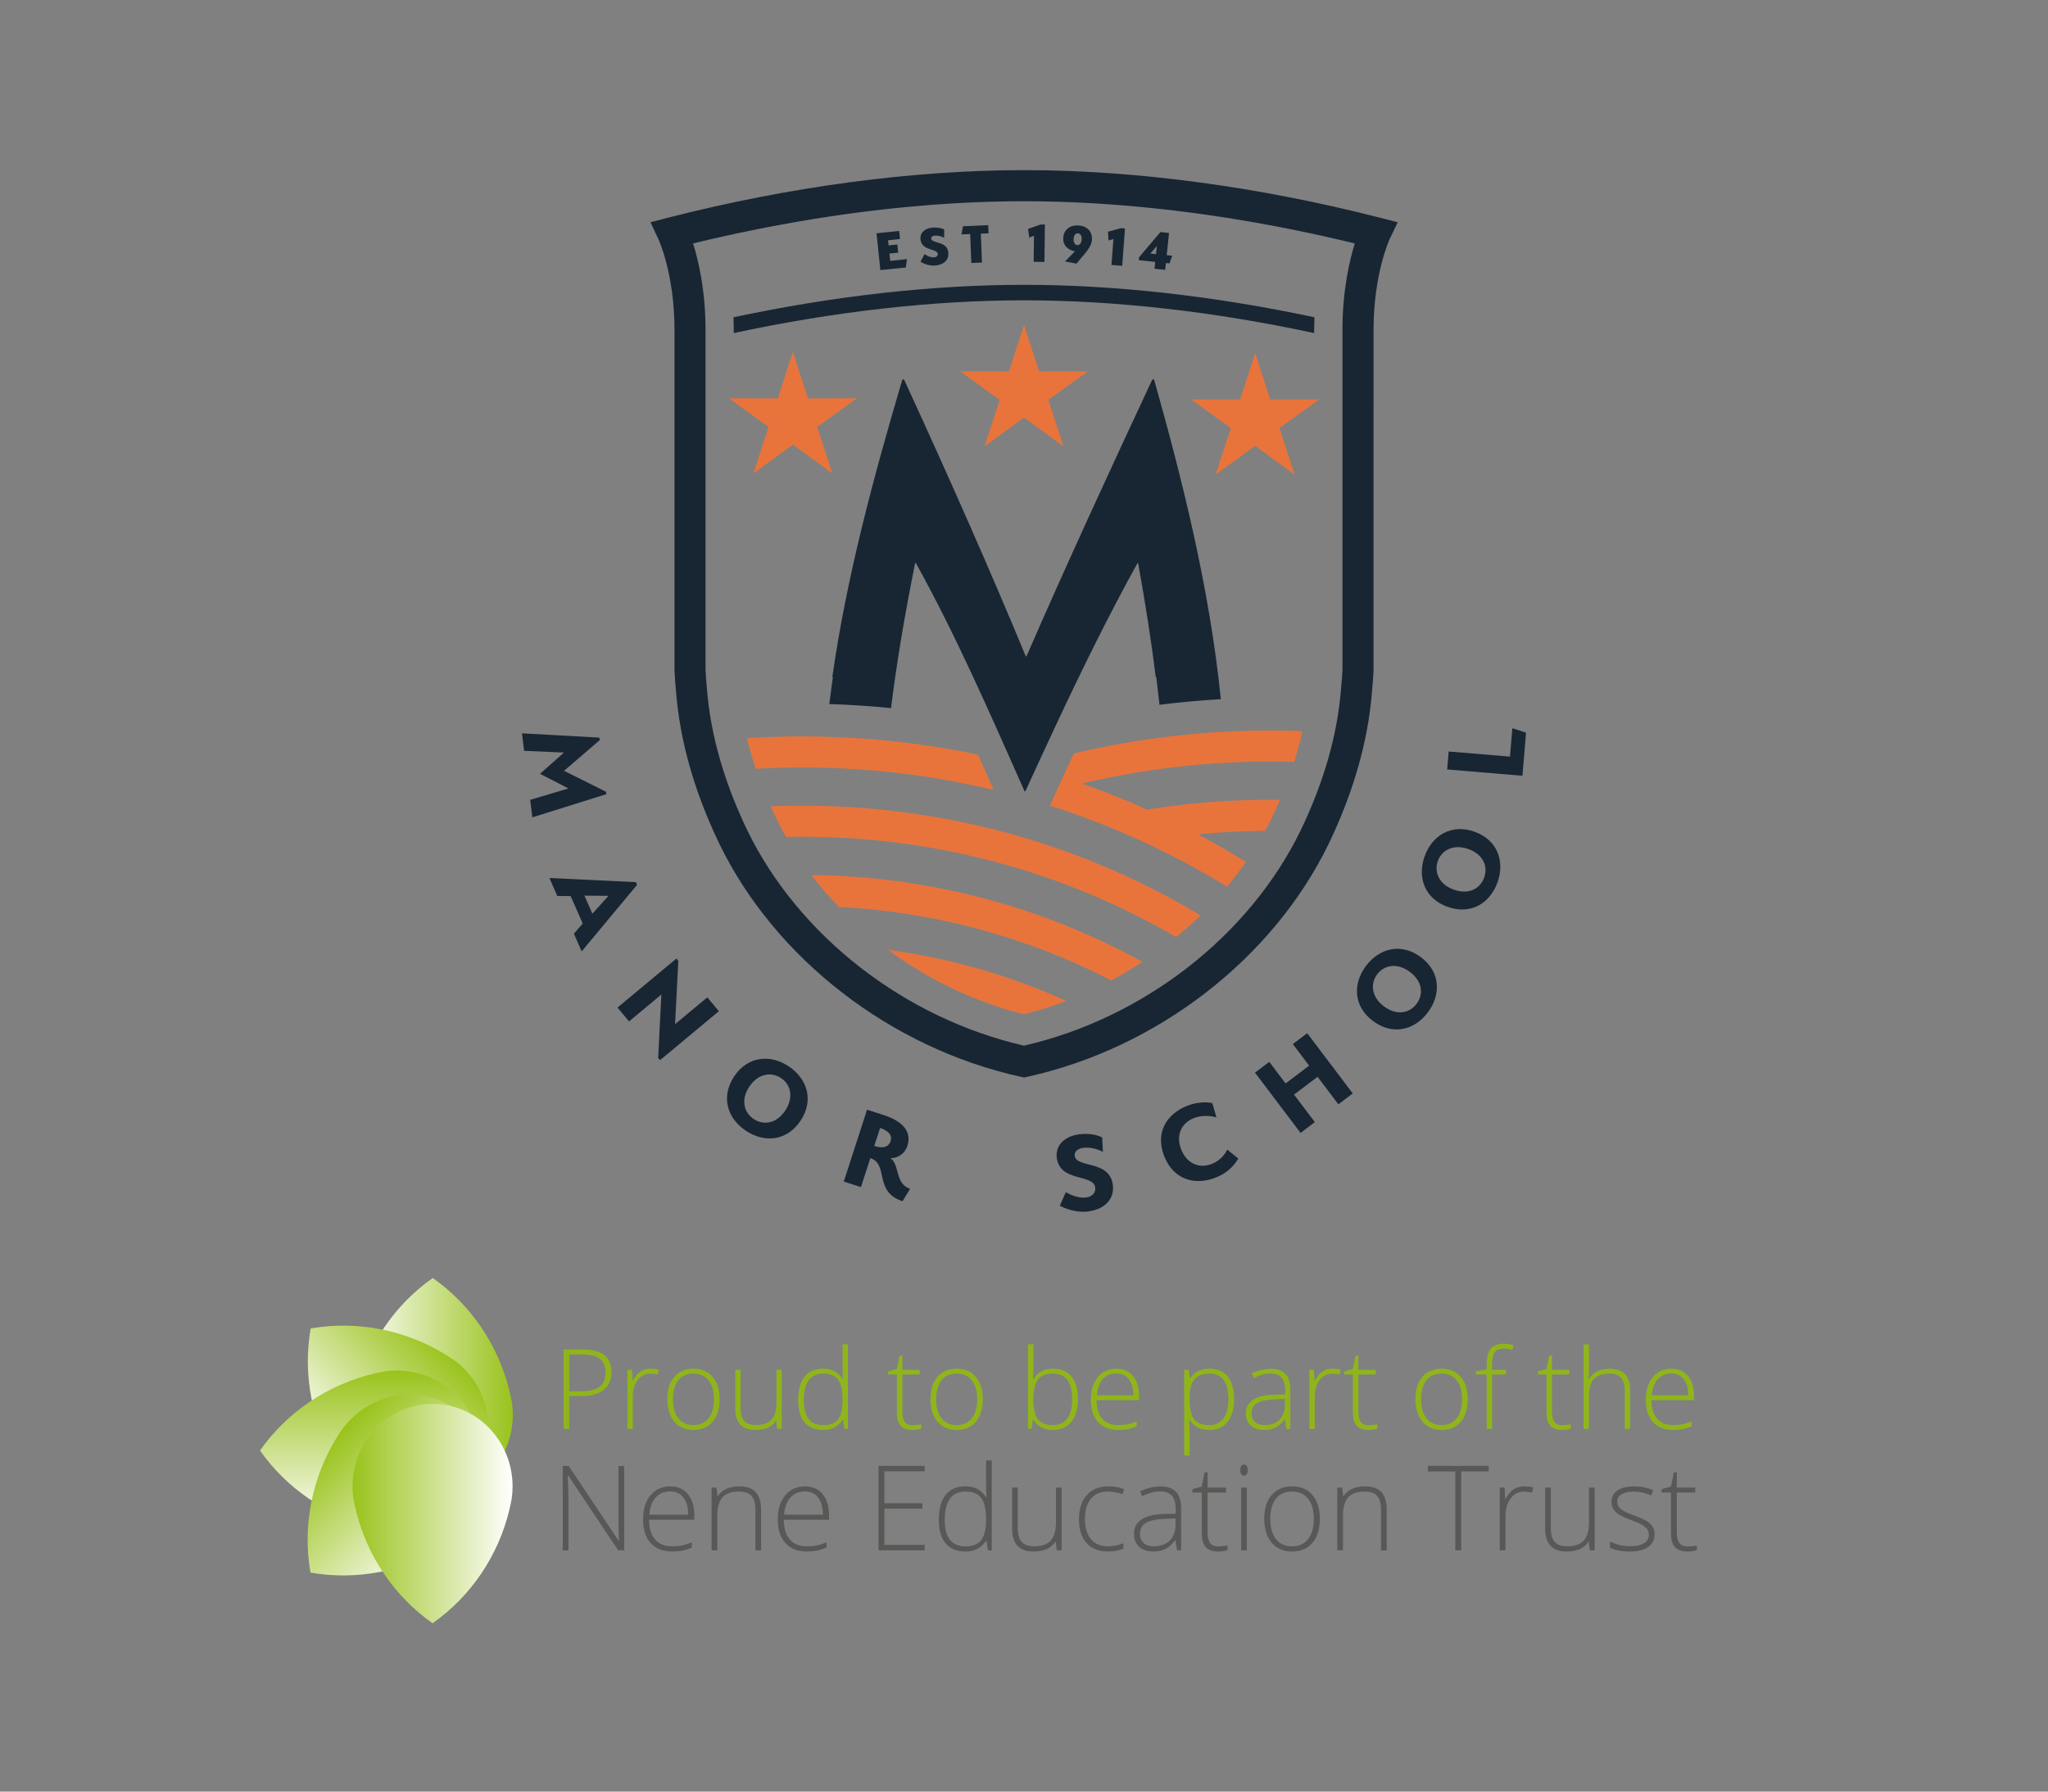 <?xml version="1.0" encoding="utf-8"?>
<!-- Generator: Adobe Illustrator 25.4.0, SVG Export Plug-In . SVG Version: 6.00 Build 0)  -->
<svg version="1.1" id="Layer_1" xmlns="http://www.w3.org/2000/svg" xmlns:xlink="http://www.w3.org/1999/xlink" x="0px" y="0px"
	 viewBox="0 0 680.31 595.28" style="enable-background:new 0 0 680.31 595.28;" xml:space="preserve">
<rect x="0" y="0" width="680.31" height="595.28" fill="#808080" stroke="none"/>
<style type="text/css">
	.st0{clip-path:url(#SVGID_00000161607173220563257050000000971763122225759677_);}
	.st1{clip-path:url(#SVGID_00000107577719796096312880000012768025015877843354_);fill:#2C2557;}
	.st2{clip-path:url(#SVGID_00000107577719796096312880000012768025015877843354_);fill:#45A9E0;}
	.st3{clip-path:url(#SVGID_00000107577719796096312880000012768025015877843354_);fill:#F09200;}
	.st4{clip-path:url(#SVGID_00000107577719796096312880000012768025015877843354_);fill:#FFDE00;}
	.st5{clip-path:url(#SVGID_00000107577719796096312880000012768025015877843354_);fill:#BD1818;}
	.st6{clip-path:url(#SVGID_00000107577719796096312880000012768025015877843354_);fill:#981D78;}
	.st7{clip-path:url(#SVGID_00000107577719796096312880000012768025015877843354_);fill:#302878;}
	.st8{clip-path:url(#SVGID_00000107577719796096312880000012768025015877843354_);fill:#9BAD21;}
	.st9{clip-path:url(#SVGID_00000107577719796096312880000012768025015877843354_);fill:#DABE65;}
	.st10{clip-path:url(#SVGID_00000067919919094933071150000010960939923192411567_);fill:#FFFFFF;}
	.st11{clip-path:url(#SVGID_00000139267456314563574830000016363445617365554324_);fill:#FFFFFF;}
	.st12{clip-path:url(#SVGID_00000002367027417908137490000001342979921233708431_);fill:#FFFFFF;}
	.st13{clip-path:url(#SVGID_00000180331842806770735040000013822997697786345603_);}
	.st14{clip-path:url(#SVGID_00000119119869825844592290000014942122315406272173_);}
	.st15{clip-path:url(#SVGID_00000124143567228272437690000012457132830959086988_);fill:#AD4926;}
	.st16{clip-path:url(#SVGID_00000051364619410204156210000002930165905154366082_);}
	.st17{clip-path:url(#SVGID_00000003085737692262573980000014116024227587739267_);fill:#E8743C;}
	.st18{clip-path:url(#SVGID_00000003085737692262573980000014116024227587739267_);fill:#182633;}
	.st19{fill:#90B51B;}
	.st20{fill:url(#SVGID_00000019671632924927626410000015270488114973334935_);}
	.st21{fill:url(#SVGID_00000100355515849077491330000011280074611639268482_);}
	.st22{fill:url(#SVGID_00000105416230913985144920000014307452881320514956_);}
	.st23{fill:url(#SVGID_00000006697352997519048820000012956123426233822390_);}
	.st24{fill:url(#SVGID_00000008120444486504451430000007771443754779095697_);}
	.st25{fill:#585857;}
	.st26{fill:url(#SVGID_00000150097593999804167610000000024403859006012297_);}
	.st27{fill:url(#SVGID_00000092417816385525617370000012908809502844974989_);}
	.st28{fill:url(#SVGID_00000137846755389713716460000010400581812200904325_);}
	.st29{fill:url(#SVGID_00000114055328302105754510000010924562945438439855_);}
	.st30{fill:url(#SVGID_00000150817305439991973310000003631383314070359950_);}
	.st31{fill:url(#SVGID_00000030460357560861783210000013864811237055150754_);}
	.st32{fill:url(#SVGID_00000142870730192090252020000012798224803217961109_);}
	.st33{fill:url(#SVGID_00000173839539445538463600000006255925148253350806_);}
	.st34{fill:url(#SVGID_00000003067926814960220720000007533760762124395403_);}
	.st35{fill:url(#SVGID_00000133514384187171980120000001160142976165310619_);}
	.st36{fill:url(#SVGID_00000062890264296334094690000009865365807935903387_);}
	.st37{fill:url(#SVGID_00000049903890413506347300000005720652786266101898_);}
	.st38{fill:url(#SVGID_00000000206241894530797140000007619738150066085799_);}
	.st39{fill:url(#SVGID_00000000224921498744761350000001339225328536407725_);}
	.st40{fill:url(#SVGID_00000058575063565949391370000015094166761308284814_);}
	.st41{clip-path:url(#SVGID_00000177482216764896912910000009883567760318336128_);fill:#FFFFFF;}
	.st42{fill:url(#SVGID_00000060735346942477804850000000055233408856729002_);}
	.st43{fill:url(#SVGID_00000161632167437127653310000008730060471567855785_);}
	.st44{fill:url(#SVGID_00000097493534788047410630000013628653039404184742_);}
	.st45{fill:url(#SVGID_00000086673008864935168600000012463338706242675132_);}
	.st46{fill:url(#SVGID_00000144305541009577776070000002045046088459060155_);}
	.st47{fill:url(#SVGID_00000139275870717841755480000011282605059418723462_);}
	.st48{fill:url(#SVGID_00000132798163522839550400000000830103743862376109_);}
	.st49{fill:url(#SVGID_00000049917699931051807030000007327762867997796504_);}
	.st50{fill:url(#SVGID_00000021095772838003806210000012971665876132608407_);}
	.st51{fill:url(#SVGID_00000074430764326841348900000006526774057159777166_);}
	.st52{fill:url(#SVGID_00000055690113806525032800000013017506197254963618_);}
	.st53{fill:url(#SVGID_00000132087686736729237900000005479616686442894467_);}
	.st54{fill:url(#SVGID_00000094614682408445031520000002627363463929227184_);}
	.st55{fill:url(#SVGID_00000042716339507840631770000017665881245280722087_);}
	.st56{fill:url(#SVGID_00000067953768640538722050000000692525983877035944_);}
	.st57{fill:url(#SVGID_00000013178930973413491200000015624994504383293104_);}
	.st58{fill:url(#SVGID_00000061470262571137526300000014163722235601822630_);}
	.st59{fill:url(#SVGID_00000098185590591985350770000014492380889668664754_);}
	.st60{fill:url(#SVGID_00000021106544262924230440000006177979047076511925_);}
	.st61{fill:url(#SVGID_00000182513106303891383070000006904064589326608827_);}
	.st62{fill:url(#SVGID_00000016051597284141755620000018338549237162126266_);}
	.st63{fill:url(#SVGID_00000114060631008035887760000003237276563361426570_);}
	.st64{fill:url(#SVGID_00000119811920515576071930000011511601800580537985_);}
	.st65{fill:url(#SVGID_00000103974111486685357360000013436132342821398148_);}
	.st66{fill:url(#SVGID_00000134240274165450393970000002426776134197505924_);}
	.st67{fill:url(#SVGID_00000134945899165072973400000014066188674676494781_);}
	.st68{fill:url(#SVGID_00000142139010521144727490000015494568046584476074_);}
	.st69{fill:url(#SVGID_00000160873859332245178660000008203276884053502104_);}
	.st70{fill:url(#SVGID_00000176028340621250405500000007851771104036894870_);}
	.st71{fill:url(#SVGID_00000065772191254154176770000010366508320962582174_);}
	.st72{fill:#E8743C;}
	.st73{fill:#182633;}
	.st74{fill:url(#SVGID_00000049919880818516511630000007698570748611294353_);}
	.st75{fill:url(#SVGID_00000091716452773133108180000003192863438732823228_);}
	.st76{fill:url(#SVGID_00000147927131724133549880000000103568062143774375_);}
	.st77{fill:url(#SVGID_00000065058952370925492480000002592775722660050347_);}
	.st78{fill:url(#SVGID_00000178909299136302128970000001445832712171568537_);}
	.st79{fill:url(#SVGID_00000030486854781811703990000012620019362670573496_);}
	.st80{fill:url(#SVGID_00000011751214435442750140000008888844635105725321_);}
	.st81{fill:url(#SVGID_00000085935132283875449020000002430268529864774329_);}
	.st82{fill:url(#SVGID_00000036231700615103708200000015405079303317793183_);}
	.st83{fill:url(#SVGID_00000111892602484154875730000016144781011764984449_);}
	.st84{fill:url(#SVGID_00000009585129925336098270000014061899161234826403_);}
	.st85{fill:url(#SVGID_00000033344073530192501670000000994571753567409058_);}
	.st86{fill:url(#SVGID_00000035506060253710183170000015017875286135447680_);}
	.st87{fill:url(#SVGID_00000067197220973794976240000002387961695618542265_);}
	.st88{fill:url(#SVGID_00000010302499621897249490000002240472198415854229_);}
	.st89{fill:url(#SVGID_00000123429434488758802820000011138414220838397864_);}
	.st90{fill:url(#SVGID_00000008123191463327432210000005706003200015665563_);}
	.st91{fill:url(#SVGID_00000035505050039352631910000008547554413034496655_);}
	.st92{fill:url(#SVGID_00000108295354542595982530000011859246107010441865_);}
	.st93{fill:url(#SVGID_00000146472799579397784860000011117020275313490330_);}
	.st94{fill:url(#SVGID_00000044863215915269048890000009866434633837574585_);}
	.st95{fill:url(#SVGID_00000146495565788478207430000001404701496275664777_);}
	.st96{fill:url(#SVGID_00000139253291202447811180000003863594720544640951_);}
	.st97{fill:url(#SVGID_00000017485274372636781890000003310849782690352308_);}
	.st98{fill:url(#SVGID_00000028292445443208818450000000423104872015535493_);}
	.st99{fill:url(#SVGID_00000182502505211508312510000002939043534756582280_);}
	.st100{fill:url(#SVGID_00000177450208612025684810000003812731489962851481_);}
	.st101{fill:url(#SVGID_00000127012165784879799690000004782144224987666851_);}
	.st102{fill:url(#SVGID_00000070106021525544868580000000374775801579492530_);}
	.st103{fill:url(#SVGID_00000036959155974837773620000015548039899615575443_);}
	.st104{fill:url(#SVGID_00000145736698425555212930000006353205727402352553_);}
	.st105{fill:url(#SVGID_00000168116967834444641350000010618761274124030897_);}
	.st106{fill:url(#SVGID_00000179603792345414020800000015853488093269406142_);}
	.st107{fill:url(#SVGID_00000173155121778904332670000001741688769157931958_);}
	.st108{fill:url(#SVGID_00000047022046317483090960000003543426953333662097_);}
	.st109{fill:url(#SVGID_00000088836526097529948950000000318862706448601229_);}
	.st110{fill:url(#SVGID_00000081620034030696121020000017802955243007155593_);}
	.st111{fill:url(#SVGID_00000134964671113357624450000001654436531502040734_);}
	.st112{fill:url(#SVGID_00000060724954536748169760000001304425655894594436_);}
	.st113{fill:url(#SVGID_00000059288827643510999570000005429948568411421861_);}
	.st114{clip-path:url(#SVGID_00000163792912863509733500000011774615681604971948_);}
	.st115{clip-path:url(#SVGID_00000100341876794824260300000001707128372173272455_);fill:#5D318A;}
	.st116{clip-path:url(#SVGID_00000100341876794824260300000001707128372173272455_);fill:#FFFFFF;}
	.st117{clip-path:url(#SVGID_00000020377866441535747530000008955045288125195448_);}
	.st118{clip-path:url(#SVGID_00000062171776074099704020000013263452196630911910_);fill:#AD4926;}
	.st119{fill:#4F266E;}
	.st120{fill:#037233;}
	.st121{fill:#449360;}
	.st122{fill:#B68440;}
	.st123{fill:#F9B615;}
	.st124{fill:#F7B419;}
	.st125{fill:#25378D;}
	.st126{fill:#25378D;stroke:#25378D;stroke-width:0.552;stroke-miterlimit:10;}
	.st127{fill:#DDA939;}
	.st128{fill:#1D1D3E;}
	.st129{clip-path:url(#SVGID_00000164511849495914089990000015296831071164205190_);fill:#28919E;}
	
		.st130{clip-path:url(#SVGID_00000164511849495914089990000015296831071164205190_);fill:none;stroke:#FFFFFF;stroke-width:0.594;stroke-miterlimit:10;}
	.st131{clip-path:url(#SVGID_00000164511849495914089990000015296831071164205190_);fill:#449EA9;}
	.st132{clip-path:url(#SVGID_00000164511849495914089990000015296831071164205190_);fill:#FFFFFF;}
	
		.st133{clip-path:url(#SVGID_00000164511849495914089990000015296831071164205190_);fill:none;stroke:#28919E;stroke-width:0.594;stroke-miterlimit:10;}
	
		.st134{clip-path:url(#SVGID_00000164511849495914089990000015296831071164205190_);fill:none;stroke:#FFFFFF;stroke-width:0.419;stroke-miterlimit:10;}
	
		.st135{clip-path:url(#SVGID_00000164511849495914089990000015296831071164205190_);fill:none;stroke:#FFFFFF;stroke-width:0.339;stroke-miterlimit:10;}
	.st136{fill:#28919E;}
	
		.st137{clip-path:url(#SVGID_00000028286955487373500690000015423238710146080949_);fill:none;stroke:#28919E;stroke-width:2.399;stroke-miterlimit:10;}
	
		.st138{clip-path:url(#SVGID_00000028286955487373500690000015423238710146080949_);fill:none;stroke:#28919E;stroke-width:2.381;stroke-miterlimit:10;}
	.st139{fill:none;stroke:#28919E;stroke-width:2.399;stroke-miterlimit:10;}
	.st140{fill:#95C11F;}
	.st141{fill:#004519;}
	.st142{fill-rule:evenodd;clip-rule:evenodd;fill:#95C11F;}
</style>
<g>
	<g>
		<defs>
			<rect id="SVGID_00000010285684577632478920000017909507345372374433_" x="58.83" y="-51.76" width="562.66" height="562.66"/>
		</defs>
		<clipPath id="SVGID_00000059301347402924539410000003800042685710311344_">
			<use xlink:href="#SVGID_00000010285684577632478920000017909507345372374433_"  style="overflow:visible;"/>
		</clipPath>
		<g style="clip-path:url(#SVGID_00000059301347402924539410000003800042685710311344_);">
			<defs>
				<rect id="SVGID_00000033335499713620704680000012484396116280029358_" x="58.83" y="-51.76" width="562.66" height="562.66"/>
			</defs>
			<clipPath id="SVGID_00000165957317226065369310000016145884799154510225_">
				<use xlink:href="#SVGID_00000033335499713620704680000012484396116280029358_"  style="overflow:visible;"/>
			</clipPath>
			<path style="clip-path:url(#SVGID_00000165957317226065369310000016145884799154510225_);fill:#E8743C;" d="M328.66,259.26
				l1.44,3.24c-20.61-4.96-41.95-7.5-63.68-7.5c-5.14,0-10.25,0.14-15.34,0.43c-1.15-3.41-2.14-6.8-2.95-10.16
				c6.06-0.39,12.16-0.59,18.3-0.59c19.88,0,39.45,2.05,58.46,6.06C326.15,253.59,327.4,256.43,328.66,259.26"/>
			<path style="clip-path:url(#SVGID_00000165957317226065369310000016145884799154510225_);fill:#E8743C;" d="M422.22,253.02
				c-21.46,0-42.53,2.5-62.9,7.32c7.37,2.58,14.64,5.46,21.77,8.64c13.48-2.15,27.21-3.25,41.13-3.25c0.99,0,1.98,0.01,2.97,0.02
				c-0.87,2.05-1.81,4.1-2.8,6.15c-0.68,1.4-1.4,2.79-2.15,4.15c-7.5,0.06-14.93,0.45-22.3,1.16c5.4,2.87,10.71,5.93,15.93,9.15
				c-1.96,2.83-4.06,5.59-6.28,8.25c-18.49-11.35-38.23-20.38-58.84-26.93l0.37-0.81c2.44-5.34,4.97-10.88,7.6-16.53
				c21.21-5.04,43.16-7.64,65.5-7.64c3.21,0,6.41,0.08,9.61,0.19l0.77,0.25c-0.72,3.3-1.63,6.63-2.7,9.99
				C427.35,253.06,424.79,253.02,422.22,253.02"/>
			<path style="clip-path:url(#SVGID_00000165957317226065369310000016145884799154510225_);fill:#E8743C;" d="M255.99,267.9
				c0.6,1.36,1.23,2.71,1.88,4.07c1,2.06,2.08,4.09,3.23,6.1c1.77-0.04,3.54-0.06,5.32-0.06c44.37,0,86.94,11.6,124.29,33.35
				c2.8-2.3,5.5-4.71,8.07-7.23c-39.6-23.75-85.01-36.43-132.37-36.43C262.93,267.7,259.46,267.76,255.99,267.9"/>
			<path style="clip-path:url(#SVGID_00000165957317226065369310000016145884799154510225_);fill:#E8743C;" d="M278.64,301.33
				c31.95,1.7,62.65,10.06,90.5,24.43c3.56-1.9,7.02-3.96,10.38-6.17c-33.38-18.39-70.93-28.39-110.02-28.88
				C272.33,294.4,275.37,297.96,278.64,301.33"/>
			<path style="clip-path:url(#SVGID_00000165957317226065369310000016145884799154510225_);fill:#E8743C;" d="M340.11,337.01
				c4.77-1.2,9.47-2.68,14.07-4.43c-18.7-8.51-38.63-14.25-59.26-16.99C308.33,325.46,323.77,332.91,340.11,337.01"/>
			<polygon style="clip-path:url(#SVGID_00000165957317226065369310000016145884799154510225_);fill:#E8743C;" points="
				348.23,132.87 353.29,148.32 340.16,138.74 327.02,148.32 332.08,132.87 318.9,123.34 335.17,123.38 340.16,107.9 345.15,123.38 
				361.41,123.34 			"/>
			<polygon style="clip-path:url(#SVGID_00000165957317226065369310000016145884799154510225_);fill:#E8743C;" points="
				271.45,141.86 276.51,157.31 263.38,147.73 250.24,157.31 255.3,141.86 242.12,132.33 258.39,132.37 263.38,116.89 
				268.37,132.37 284.63,132.33 			"/>
			<polygon style="clip-path:url(#SVGID_00000165957317226065369310000016145884799154510225_);fill:#E8743C;" points="
				425.01,142.25 430.07,157.7 416.94,148.12 403.8,157.7 408.86,142.25 395.68,132.72 411.95,132.75 416.94,117.28 421.93,132.75 
				438.19,132.72 			"/>
			<path style="clip-path:url(#SVGID_00000165957317226065369310000016145884799154510225_);fill:#182633;" d="M405.54,232.3
				c-3.8-37.48-13.07-73.86-22.14-106.08c-0.04-0.16-0.2-0.21-0.33-0.15c-0.12-0.05-0.28-0.01-0.35,0.14
				c-13.58,29.09-28.55,61.47-41.71,91.78c-0.03,0.07-0.09,0.11-0.15,0.13c-0.06-0.02-0.12-0.06-0.15-0.13
				c-11.72-28.37-25.06-58.51-40.34-91.77c-0.06-0.14-0.21-0.18-0.33-0.13c-0.13-0.05-0.3,0-0.34,0.16
				c-9.39,31.8-18.45,65.18-23.23,98.77c0.07-0.01,0.13-0.01,0.2-0.02c-0.42,2.98-0.82,5.95-1.18,8.93
				c6.86,0.21,13.69,0.66,20.5,1.35c1.8-14.65,4.41-30.28,7.97-48.05c0.02-0.11,0.1-0.17,0.18-0.2c0.05,0.02,0.1,0.06,0.13,0.11
				c13.32,24.06,24.31,49.31,35.4,74.24l0.72,1.61c0.03-0.07,0.06-0.14,0.09-0.2l0.09,0.2c3.39-7.41,6.82-14.86,10.32-22.32
				c8.51-18.18,17.41-36.3,26.89-53.43c0.03-0.06,0.08-0.1,0.13-0.12c0.09,0.03,0.17,0.09,0.19,0.2
				c2.44,13.44,4.37,25.92,5.83,37.73c0.06-0.01,0.12-0.03,0.17-0.04c0.38,3.1,0.74,6.16,1.06,9.16
				C391.92,233.32,398.72,232.69,405.54,232.3"/>
			<polygon style="clip-path:url(#SVGID_00000165957317226065369310000016145884799154510225_);fill:#182633;" points="
				187.37,256.11 201.33,263.08 201.42,263.88 176.84,271.57 176.12,265.75 188.83,261.97 179.38,257.1 187.35,250.04 
				174.11,249.47 173.39,243.65 199.1,245.08 199.21,245.92 			"/>
			<path style="clip-path:url(#SVGID_00000165957317226065369310000016145884799154510225_);fill:#182633;" d="M193.22,316.11
				l-2.59-5.89l2.94-3.37l-4.01-9.12l-4.44-0.04l-2.62-5.97l28.74,1.38l0.39,0.89L193.22,316.11z M202.13,297.65l-7.99-0.07l2.64,6
				L202.13,297.65z"/>
			<polygon style="clip-path:url(#SVGID_00000165957317226065369310000016145884799154510225_);fill:#182633;" points="
				218.63,351.5 219.69,330.44 208.96,339.37 205.12,334.77 224.7,318.48 225.32,319.22 224.25,340.28 234.96,331.38 238.79,335.98 
				219.25,352.25 			"/>
			<path style="clip-path:url(#SVGID_00000165957317226065369310000016145884799154510225_);fill:#182633;" d="M247.74,375.69
				c-6.13-4.1-8.39-11.26-3.85-18.06c4.52-6.76,12.02-7.4,18.14-3.31c6.13,4.1,8.43,11.29,3.88,18.08
				C261.39,379.17,253.86,379.79,247.74,375.69 M259.44,358.19c-3.26-2.18-7.65-1.46-10.5,2.82c-2.93,4.37-1.85,8.6,1.41,10.78
				c3.3,2.21,7.58,1.56,10.48-2.78C263.71,364.7,262.74,360.4,259.44,358.19"/>
			<path style="clip-path:url(#SVGID_00000165957317226065369310000016145884799154510225_);fill:#182633;" d="M299.8,399.11
				c-9.67-3.13-4.45-12.29-10.69-14.31l-3.12,9.63l-5.7-1.84l7.73-23.88l5.66,1.83c6.2,2.01,9.24,5.5,7.75,10.12
				c-1.05,3.24-3.93,4.26-5.67,4.12c3.21,2.19,1.45,8.55,6.57,10.21L299.8,399.11z M292.35,374.78l-1.93,5.97
				c2.62,0.85,4.7,0.59,5.43-1.65C296.52,377.02,294.86,375.59,292.35,374.78"/>
			<path style="clip-path:url(#SVGID_00000165957317226065369310000016145884799154510225_);fill:#182633;" d="M366.36,382.75
				c-0.98-0.61-3.73-1.73-6.54-1.37c-1.65,0.21-3,1.16-2.81,2.64c0.54,4.22,11.59,1.26,12.66,9.7c0.56,4.38-2.36,8.06-8.31,8.81
				c-4.02,0.51-7.99-1.19-9.31-1.92l2-4.5c0.83,0.47,3.78,2.13,6.71,1.76c2.13-0.27,3.26-1.64,3.05-3.33
				c-0.58-4.54-11.73-1.73-12.76-9.81c-0.54-4.26,2.67-7.24,7.53-7.86c4.22-0.54,6.91,0.71,7.56,1.08L366.36,382.75z"/>
			<path style="clip-path:url(#SVGID_00000165957317226065369310000016145884799154510225_);fill:#182633;" d="M386.74,384.18
				c-3.08-7.79,0.72-14.04,7.61-16.76c4.71-1.86,8.35-0.9,8.35-0.9l1.4,4.76c0,0-3.69-1.29-7.64,0.27
				c-3.58,1.41-6.11,5.24-4.09,10.36c1.93,4.89,6.18,6.39,10.13,4.83c3.88-1.53,5.16-4.78,5.16-4.78l3.7,2.98
				c-1.95,3.21-4.43,5.1-7.55,6.33C396.96,393.98,389.81,391.98,386.74,384.18"/>
			<polygon style="clip-path:url(#SVGID_00000165957317226065369310000016145884799154510225_);fill:#182633;" points="
				444.58,366.92 437.68,357.78 429.86,363.69 436.77,372.83 432.02,376.42 416.89,356.39 421.63,352.81 427.05,359.98 
				434.87,354.07 429.45,346.9 434.23,343.29 449.36,363.31 			"/>
			<path style="clip-path:url(#SVGID_00000165957317226065369310000016145884799154510225_);fill:#182633;" d="M474.35,336.32
				c-4.39,5.91-11.66,7.83-18.23,2.95c-6.53-4.85-6.8-12.36-2.41-18.28c4.39-5.91,11.69-7.86,18.25-2.98
				C478.5,322.86,478.74,330.4,474.35,336.32 M457.45,323.76c-2.34,3.15-1.84,7.56,2.29,10.63c4.22,3.14,8.5,2.28,10.84-0.88
				c2.37-3.18,1.93-7.49-2.26-10.6C464.16,319.82,459.82,320.58,457.45,323.76"/>
			<path style="clip-path:url(#SVGID_00000165957317226065369310000016145884799154510225_);fill:#182633;" d="M497.44,293.18
				c-2.48,6.94-8.88,10.88-16.58,8.13c-7.66-2.74-10.11-9.85-7.62-16.79c2.48-6.94,8.89-10.92,16.59-8.17
				C497.49,279.1,499.93,286.24,497.44,293.18 M477.62,286.09c-1.32,3.7,0.45,7.77,5.29,9.5c4.96,1.77,8.79-0.3,10.11-3.99
				c1.34-3.74-0.33-7.73-5.25-9.49C482.89,280.37,478.96,282.35,477.62,286.09"/>
			<polygon style="clip-path:url(#SVGID_00000165957317226065369310000016145884799154510225_);fill:#182633;" points="
				505.73,257.75 480.72,255.66 481.22,249.69 501.59,251.39 502.38,241.95 506.93,243.43 			"/>
			<path style="clip-path:url(#SVGID_00000165957317226065369310000016145884799154510225_);fill:#182633;" d="M436.64,105.42
				c-33.18-7.07-66.17-10.79-96.49-10.79c-30.32,0-63.31,3.71-96.49,10.79c0.05,1.38,0.08,2.78,0.08,4.23v1.02
				c33.16-7.14,66.14-10.89,96.4-10.89c30.26,0,63.24,3.75,96.4,10.89v-1.02C436.56,108.2,436.59,106.8,436.64,105.42"/>
			<path style="clip-path:url(#SVGID_00000165957317226065369310000016145884799154510225_);fill:#182633;" d="M458.2,72.28
				c-40.32-10.31-81.14-15.75-118.04-15.75s-77.72,5.45-118.04,15.75l-6.04,1.57l2.65,5.65c0.06,0.11,5.33,11.53,5.33,30.16v113.2
				c0.09,2.34,0.3,4.72,0.5,6.88c1.28,16.48,6.16,33.57,14.51,50.86c18.61,38.1,56.92,67.67,99.98,77.17l1.12,0.25l1.11-0.25
				c43.05-9.5,81.36-39.07,99.99-77.2c8.33-17.25,13.2-34.36,14.48-50.74c0.26-2.77,0.42-4.97,0.51-6.94l0.01-113.23
				c0-18.63,5.27-30.05,5.32-30.14l2.71-5.67L458.2,72.28z M445.94,109.65v112.89c-0.08,1.76-0.23,3.78-0.48,6.39
				c-1.18,15.19-5.72,31.05-13.48,47.13c-17.11,35.02-52.23,62.28-91.83,71.37c-39.6-9.1-74.71-36.36-91.82-71.35
				c-7.76-16.09-12.31-31.96-13.5-47.21c-0.19-2.06-0.38-4.26-0.46-6.32v-112.9c0-13.04-2.32-22.96-4.14-28.76
				c0.85-0.21,1.71-0.41,2.56-0.62c0.74-0.18,1.48-0.35,2.22-0.53c0.76-0.18,1.52-0.36,2.29-0.52c1.17-0.27,2.35-0.54,3.53-0.8
				c1.36-0.31,2.71-0.6,4.06-0.89c2.18-0.47,4.36-0.92,6.54-1.35c1.17-0.24,2.35-0.47,3.53-0.69c1.18-0.23,2.35-0.46,3.53-0.67
				c2.31-0.43,4.6-0.84,6.9-1.24c3.55-0.61,7.1-1.18,10.62-1.71c0.71-0.11,1.43-0.22,2.14-0.32c0.64-0.09,1.28-0.19,1.91-0.27
				c0.98-0.14,1.94-0.27,2.92-0.4c0.83-0.11,1.67-0.22,2.49-0.33c1.54-0.21,3.08-0.39,4.61-0.58c1.1-0.13,2.18-0.26,3.27-0.38
				c0.83-0.09,1.66-0.19,2.48-0.27c0.79-0.08,1.58-0.17,2.35-0.24c0.98-0.1,1.97-0.2,2.94-0.29c2.61-0.25,5.2-0.48,7.78-0.68
				c1.19-0.09,2.36-0.19,3.54-0.26c0.83-0.06,1.64-0.11,2.46-0.16c0.68-0.06,1.38-0.09,2.06-0.13c0.84-0.06,1.68-0.1,2.52-0.14
				c0.67-0.04,1.33-0.08,2-0.1c0.78-0.04,1.55-0.08,2.31-0.1c0.89-0.04,1.78-0.08,2.66-0.1c0.79-0.03,1.58-0.06,2.35-0.08
				c1.52-0.06,3.03-0.08,4.53-0.11c0.86-0.02,1.72-0.03,2.57-0.04c1.43-0.02,2.83-0.03,4.24-0.03s2.81,0.01,4.24,0.03
				c0.85,0.01,1.71,0.02,2.57,0.04c1.5,0.03,3.01,0.06,4.53,0.11c0.78,0.02,1.57,0.05,2.35,0.08c0.88,0.03,1.77,0.06,2.66,0.1
				c0.76,0.03,1.53,0.07,2.31,0.1c0.67,0.03,1.33,0.07,2,0.1c0.84,0.04,1.68,0.08,2.52,0.14c0.68,0.04,1.38,0.08,2.06,0.13
				c0.82,0.05,1.63,0.1,2.46,0.16c1.18,0.08,2.35,0.17,3.54,0.26c2.58,0.2,5.18,0.42,7.78,0.68c0.98,0.09,1.96,0.19,2.94,0.29
				c0.78,0.08,1.57,0.16,2.35,0.24c0.82,0.08,1.65,0.18,2.48,0.27c1.09,0.12,2.18,0.25,3.27,0.38c1.54,0.19,3.08,0.38,4.61,0.58
				c0.83,0.1,1.66,0.22,2.49,0.33c0.98,0.13,1.94,0.26,2.92,0.4c0.6,0.08,1.2,0.17,1.8,0.26c1.84,0.25,3.68,0.54,5.52,0.83
				c2.45,0.38,4.9,0.79,7.35,1.21c2.3,0.39,4.6,0.81,6.9,1.24c1.17,0.22,2.34,0.44,3.52,0.67c1.18,0.23,2.35,0.45,3.53,0.69
				c2.29,0.45,4.58,0.93,6.87,1.43c1.24,0.26,2.49,0.53,3.72,0.82c1.17,0.25,2.35,0.52,3.53,0.8c1.42,0.32,2.83,0.65,4.24,0.98
				c0.84,0.2,1.7,0.4,2.54,0.61c0.09,0.03,0.2,0.05,0.29,0.08C448.25,86.69,445.94,96.6,445.94,109.65"/>
			<polygon style="clip-path:url(#SVGID_00000165957317226065369310000016145884799154510225_);fill:#182633;" points="
				292.44,89.75 291.17,77.51 298.69,76.73 298.97,79.41 295,79.83 295.18,81.54 298.08,81.24 298.36,83.95 295.46,84.25 
				295.72,86.68 301.26,86.1 300.91,88.87 			"/>
			<path style="clip-path:url(#SVGID_00000165957317226065369310000016145884799154510225_);fill:#182633;" d="M313.62,79
				c0,0-1.47-0.83-3.14-0.71c-0.61,0.05-1.21,0.39-1.17,0.92c0.13,1.84,5.43,0.7,5.72,4.82c0.16,2.22-1.35,3.98-4.55,4.21
				c-2.47,0.18-4.71-1.27-4.71-1.27l1.35-2.55c0,0,1.52,1.2,3.16,1.08c0.81-0.06,1.28-0.51,1.23-1.14c-0.14-1.86-5.46-0.9-5.75-4.96
				c-0.16-2.16,1.57-3.6,4.09-3.78c2.46-0.18,3.81,0.64,3.81,0.64L313.62,79z"/>
			<polygon style="clip-path:url(#SVGID_00000165957317226065369310000016145884799154510225_);fill:#182633;" points="
				325.81,77.63 326.19,87.23 322.66,87.37 322.28,77.77 319.38,77.88 319.91,75.16 328.27,74.82 328.37,77.52 			"/>
			<polygon style="clip-path:url(#SVGID_00000165957317226065369310000016145884799154510225_);fill:#182633;" points="
				343.37,86.99 343.47,78.33 341.9,78.93 341.51,76.05 345.7,74.59 347.09,74.6 346.95,87.03 			"/>
			<path style="clip-path:url(#SVGID_00000165957317226065369310000016145884799154510225_);fill:#182633;" d="M358.15,74.9
				c2.68,0.12,4.71,1.76,4.58,4.69c-0.04,1.01-0.46,2.4-2.35,4.67l-2.79,3.33l-3.82-0.71l3.31-3.39c-2.37-0.38-4-2.04-3.9-4.32
				C353.3,76.23,355.48,74.78,358.15,74.9 M357.88,81.44c0.73,0.03,1.38-0.65,1.44-1.92c0.06-1.29-0.53-1.95-1.26-1.98
				c-0.74-0.03-1.38,0.57-1.43,1.86C356.57,80.67,357.15,81.41,357.88,81.44"/>
			<polygon style="clip-path:url(#SVGID_00000165957317226065369310000016145884799154510225_);fill:#182633;" points="
				369.21,88.04 369.86,79.41 368.25,79.9 368.04,77 372.31,75.81 373.7,75.91 372.78,88.31 			"/>
			<path style="clip-path:url(#SVGID_00000165957317226065369310000016145884799154510225_);fill:#182633;" d="M387.29,87.39
				l-0.24,2.27l-3.55-0.37l0.24-2.27l-5.47-0.57l0.1-0.97l7.1-8.37l2.86,0.3l-0.76,7.37l1.82,0.19l-0.92,2.54L387.29,87.39z
				 M384.28,81.75l-2.15,2.49l1.88,0.19L384.28,81.75z"/>
		</g>
	</g>
</g>
<g>
	<g>
		<path class="st19" d="M203.13,455.96c0,2.55-0.87,4.51-2.6,5.87s-4.19,2.04-7.36,2.04h-4.08v10.9h-1.84v-26.38h6.46
			C200,448.38,203.13,450.9,203.13,455.96z M189.09,462.27h3.63c2.97,0,5.12-0.49,6.44-1.47c1.32-0.98,1.99-2.57,1.99-4.77
			c0-2.03-0.63-3.54-1.88-4.52c-1.25-0.98-3.19-1.47-5.81-1.47h-4.37V462.27z"/>
		<path class="st19" d="M216.15,454.77c0.83,0,1.72,0.08,2.67,0.25l-0.34,1.71c-0.82-0.2-1.67-0.31-2.54-0.31
			c-1.67,0-3.04,0.71-4.12,2.13c-1.07,1.42-1.61,3.21-1.61,5.38v10.83h-1.79v-19.62h1.52l0.18,3.54h0.13
			c0.81-1.44,1.67-2.46,2.58-3.04S214.85,454.77,216.15,454.77z"/>
		<path class="st19" d="M239.03,464.93c0,3.2-0.78,5.7-2.33,7.5c-1.55,1.8-3.69,2.7-6.42,2.7c-1.72,0-3.24-0.42-4.55-1.25
			c-1.31-0.83-2.32-2.02-3.01-3.57c-0.7-1.55-1.05-3.34-1.05-5.38c0-3.2,0.78-5.69,2.33-7.48c1.55-1.79,3.68-2.68,6.39-2.68
			c2.69,0,4.81,0.91,6.34,2.72C238.26,459.29,239.03,461.77,239.03,464.93z M223.55,464.93c0,2.69,0.59,4.8,1.78,6.31
			s2.86,2.26,5.03,2.26c2.17,0,3.84-0.75,5.03-2.26c1.19-1.51,1.78-3.61,1.78-6.31c0-2.71-0.6-4.81-1.8-6.3
			c-1.2-1.49-2.88-2.24-5.04-2.24c-2.17,0-3.83,0.74-5.01,2.23C224.13,460.11,223.55,462.21,223.55,464.93z"/>
		<path class="st19" d="M246.01,455.15v12.7c0,1.97,0.42,3.41,1.25,4.3s2.12,1.34,3.86,1.34c2.33,0,4.05-0.59,5.15-1.77
			c1.1-1.18,1.65-3.1,1.65-5.76v-10.83h1.77v19.62h-1.52l-0.33-2.71h-0.11c-1.28,2.05-3.54,3.07-6.8,3.07
			c-4.46,0-6.69-2.39-6.69-7.17v-12.81H246.01z"/>
		<path class="st19" d="M273.44,454.77c1.42,0,2.65,0.26,3.68,0.78c1.03,0.52,1.96,1.4,2.78,2.65h0.11c-0.07-1.52-0.11-3-0.11-4.46
			v-7.06h1.77v28.08h-1.17l-0.45-3h-0.14c-1.49,2.24-3.63,3.36-6.42,3.36c-2.71,0-4.78-0.84-6.21-2.53
			c-1.43-1.68-2.15-4.14-2.15-7.36c0-3.39,0.71-5.99,2.13-7.78C268.67,455.66,270.74,454.77,273.44,454.77z M273.44,456.39
			c-2.14,0-3.75,0.75-4.83,2.26c-1.08,1.5-1.62,3.69-1.62,6.55c0,5.56,2.16,8.34,6.48,8.34c2.21,0,3.84-0.64,4.87-1.93
			c1.03-1.29,1.55-3.41,1.55-6.37v-0.31c0-3.03-0.51-5.21-1.53-6.54S275.72,456.39,273.44,456.39z"/>
		<path class="st19" d="M303.04,473.53c1.13,0,2.12-0.1,2.96-0.29v1.44c-0.87,0.29-1.87,0.43-3,0.43c-1.73,0-3.01-0.46-3.83-1.39
			c-0.82-0.93-1.24-2.38-1.24-4.37V456.7h-2.91v-1.05l2.91-0.81l0.9-4.44h0.92v4.75h5.76v1.55h-5.76v12.42
			c0,1.5,0.26,2.62,0.79,3.34C301.08,473.17,301.91,473.53,303.04,473.53z"/>
		<path class="st19" d="M326.46,464.93c0,3.2-0.78,5.7-2.33,7.5c-1.55,1.8-3.69,2.7-6.42,2.7c-1.72,0-3.24-0.42-4.55-1.25
			c-1.31-0.83-2.32-2.02-3.01-3.57c-0.7-1.55-1.05-3.34-1.05-5.38c0-3.2,0.78-5.69,2.33-7.48c1.55-1.79,3.68-2.68,6.39-2.68
			c2.69,0,4.81,0.91,6.34,2.72C325.7,459.29,326.46,461.77,326.46,464.93z M310.98,464.93c0,2.69,0.59,4.8,1.78,6.31
			s2.86,2.26,5.03,2.26c2.17,0,3.84-0.75,5.03-2.26c1.19-1.51,1.78-3.61,1.78-6.31c0-2.71-0.6-4.81-1.8-6.3
			c-1.2-1.49-2.88-2.24-5.04-2.24c-2.17,0-3.83,0.74-5.01,2.23C311.57,460.11,310.98,462.21,310.98,464.93z"/>
		<path class="st19" d="M349.78,454.77c2.74,0,4.81,0.86,6.2,2.59c1.39,1.73,2.08,4.25,2.08,7.57c0,3.26-0.73,5.77-2.19,7.54
			s-3.52,2.65-6.16,2.65c-1.4,0-2.65-0.29-3.77-0.87c-1.12-0.58-2-1.4-2.65-2.46h-0.16l-0.5,2.96h-1.12v-28.08h1.79v7.06
			c0,1.06-0.02,2.03-0.07,2.92l-0.05,1.53h0.13c0.75-1.18,1.64-2.05,2.7-2.6C347.03,455.04,348.3,454.77,349.78,454.77z
			 M349.74,456.39c-2.31,0-3.96,0.66-4.96,1.99c-1,1.32-1.5,3.51-1.5,6.55v0.31c0,2.96,0.52,5.08,1.56,6.37s2.66,1.93,4.86,1.93
			c2.14,0,3.75-0.75,4.84-2.25c1.08-1.5,1.62-3.63,1.62-6.4C356.17,459.22,354.03,456.39,349.74,456.39z"/>
		<path class="st19" d="M371.42,475.12c-2.85,0-5.07-0.88-6.67-2.63c-1.59-1.76-2.39-4.22-2.39-7.38c0-3.13,0.77-5.63,2.31-7.52
			s3.62-2.82,6.23-2.82c2.31,0,4.13,0.81,5.47,2.42c1.34,1.61,2,3.8,2,6.57v1.44h-14.13c0.02,2.7,0.65,4.75,1.89,6.17
			s3,2.13,5.3,2.13c1.12,0,2.1-0.08,2.95-0.23c0.85-0.16,1.92-0.49,3.22-1.01v1.62c-1.11,0.48-2.13,0.81-3.07,0.98
			C373.58,475.04,372.55,475.12,371.42,475.12z M370.9,456.35c-1.89,0-3.41,0.62-4.55,1.87c-1.14,1.25-1.81,3.04-2,5.39h12.13
			c0-2.27-0.49-4.05-1.48-5.33C374.01,457,372.64,456.35,370.9,456.35z"/>
		<path class="st19" d="M401.77,475.12c-3.02,0-5.22-1.13-6.6-3.39h-0.13l0.05,1.52c0.05,0.89,0.07,1.86,0.07,2.92v7.47h-1.79v-28.5
			h1.52l0.34,2.8h0.11c1.35-2.12,3.5-3.18,6.46-3.18c2.65,0,4.67,0.87,6.05,2.61s2.08,4.27,2.08,7.59c0,3.22-0.73,5.72-2.19,7.5
			S404.3,475.12,401.77,475.12z M401.74,473.53c2.01,0,3.56-0.75,4.67-2.24c1.1-1.49,1.65-3.58,1.65-6.26
			c0-5.76-2.08-8.64-6.24-8.64c-2.29,0-3.96,0.63-5.04,1.89c-1.07,1.26-1.61,3.31-1.61,6.14V465c0,3.07,0.51,5.26,1.54,6.57
			C397.74,472.88,399.42,473.53,401.74,473.53z"/>
		<path class="st19" d="M427.29,474.76l-0.45-3.1h-0.14c-0.99,1.26-2,2.16-3.04,2.68s-2.27,0.79-3.69,0.79
			c-1.92,0-3.42-0.49-4.49-1.48c-1.07-0.99-1.61-2.35-1.61-4.1c0-1.91,0.8-3.4,2.39-4.46c1.59-1.06,3.9-1.62,6.92-1.68l3.74-0.11
			V462c0-1.87-0.38-3.27-1.14-4.22c-0.76-0.95-1.98-1.43-3.66-1.43c-1.82,0-3.7,0.5-5.65,1.52l-0.67-1.55
			c2.15-1.01,4.28-1.52,6.39-1.52c2.15,0,3.76,0.56,4.83,1.68c1.07,1.12,1.6,2.86,1.6,5.23v13.05H427.29z M420.07,473.5
			c2.09,0,3.74-0.6,4.95-1.79c1.21-1.2,1.81-2.86,1.81-4.99v-1.93l-3.43,0.14c-2.76,0.13-4.72,0.56-5.89,1.29s-1.76,1.86-1.76,3.4
			c0,1.23,0.38,2.18,1.13,2.86S418.7,473.5,420.07,473.5z"/>
		<path class="st19" d="M442.68,454.77c0.83,0,1.72,0.08,2.67,0.25l-0.34,1.71c-0.82-0.2-1.67-0.31-2.54-0.31
			c-1.67,0-3.04,0.71-4.12,2.13c-1.07,1.42-1.61,3.21-1.61,5.38v10.83h-1.79v-19.62h1.52l0.18,3.54h0.13
			c0.81-1.44,1.67-2.46,2.58-3.04S441.38,454.77,442.68,454.77z"/>
		<path class="st19" d="M454.52,473.53c1.13,0,2.12-0.1,2.96-0.29v1.44c-0.87,0.29-1.87,0.43-3,0.43c-1.73,0-3.01-0.46-3.83-1.39
			c-0.82-0.93-1.24-2.38-1.24-4.37V456.7h-2.91v-1.05l2.91-0.81l0.9-4.44h0.92v4.75H457v1.55h-5.76v12.42c0,1.5,0.26,2.62,0.79,3.34
			C452.56,473.17,453.39,473.53,454.52,473.53z"/>
		<path class="st19" d="M487.55,464.93c0,3.2-0.78,5.7-2.33,7.5c-1.55,1.8-3.69,2.7-6.42,2.7c-1.72,0-3.24-0.42-4.55-1.25
			c-1.31-0.83-2.32-2.02-3.01-3.57c-0.7-1.55-1.05-3.34-1.05-5.38c0-3.2,0.78-5.69,2.33-7.48c1.55-1.79,3.68-2.68,6.39-2.68
			c2.69,0,4.81,0.91,6.34,2.72C486.78,459.29,487.55,461.77,487.55,464.93z M472.06,464.93c0,2.69,0.59,4.8,1.78,6.31
			s2.86,2.26,5.03,2.26c2.17,0,3.84-0.75,5.03-2.26c1.19-1.51,1.78-3.61,1.78-6.31c0-2.71-0.6-4.81-1.8-6.3
			c-1.2-1.49-2.88-2.24-5.04-2.24c-2.17,0-3.83,0.74-5.01,2.23C472.65,460.11,472.06,462.21,472.06,464.93z"/>
		<path class="st19" d="M500.27,456.7h-4.62v18.06h-1.79V456.7h-3.65v-1.05l3.65-0.67v-1.52c0-2.41,0.44-4.17,1.33-5.3
			c0.88-1.12,2.33-1.69,4.34-1.69c1.08,0,2.17,0.16,3.25,0.49l-0.42,1.55c-0.96-0.3-1.92-0.45-2.87-0.45c-1.4,0-2.38,0.41-2.97,1.24
			c-0.58,0.82-0.88,2.16-0.88,4.01v1.82h4.62V456.7z"/>
		<path class="st19" d="M518.84,473.53c1.13,0,2.12-0.1,2.96-0.29v1.44c-0.87,0.29-1.87,0.43-3,0.43c-1.73,0-3.01-0.46-3.83-1.39
			c-0.82-0.93-1.24-2.38-1.24-4.37V456.7h-2.91v-1.05l2.91-0.81l0.9-4.44h0.92v4.75h5.76v1.55h-5.76v12.42
			c0,1.5,0.26,2.62,0.79,3.34C516.88,473.17,517.71,473.53,518.84,473.53z"/>
		<path class="st19" d="M539.72,474.76v-12.72c0-1.97-0.42-3.41-1.25-4.3c-0.83-0.9-2.12-1.34-3.86-1.34
			c-2.35,0-4.06,0.59-5.15,1.78c-1.09,1.19-1.63,3.11-1.63,5.77v10.83h-1.79v-28.08h1.79v8.93l-0.09,2.51h0.13
			c0.73-1.18,1.66-2.03,2.78-2.56c1.12-0.53,2.51-0.79,4.17-0.79c4.45,0,6.68,2.39,6.68,7.16v12.83H539.72z"/>
		<path class="st19" d="M555.76,475.12c-2.85,0-5.07-0.88-6.67-2.63c-1.59-1.76-2.39-4.22-2.39-7.38c0-3.13,0.77-5.63,2.31-7.52
			s3.62-2.82,6.23-2.82c2.31,0,4.13,0.81,5.47,2.42c1.34,1.61,2,3.8,2,6.57v1.44h-14.13c0.02,2.7,0.65,4.75,1.89,6.17
			s3,2.13,5.3,2.13c1.12,0,2.1-0.08,2.95-0.23c0.85-0.16,1.92-0.49,3.22-1.01v1.62c-1.11,0.48-2.13,0.81-3.07,0.98
			C557.93,475.04,556.89,475.12,555.76,475.12z M555.24,456.35c-1.89,0-3.41,0.62-4.55,1.87c-1.14,1.25-1.81,3.04-2,5.39h12.13
			c0-2.27-0.49-4.05-1.48-5.33C558.35,457,556.98,456.35,555.24,456.35z"/>
	</g>
	<g>
		<g>
			<g>
				
					<linearGradient id="SVGID_00000132783013175341950040000006366892466111973802_" gradientUnits="userSpaceOnUse" x1="86.517" y1="375.653" x2="139.671" y2="375.653" gradientTransform="matrix(1 0 0 1 30.672 85.421)">
					<stop  offset="0" style="stop-color:#FFFFFF"/>
					<stop  offset="1" style="stop-color:#9AC31C"/>
				</linearGradient>
				<path style="fill:url(#SVGID_00000132783013175341950040000006366892466111973802_);" d="M170.34,470.1
					c0,15.14-11.9,27.42-26.58,27.42c-14.68,0-26.58-12.27-26.58-27.42c0-1.38,0.1-2.74,0.29-4.06c0.2-1.14,0.44-2.27,0.7-3.38
					c3.7-15.73,13-29.19,25.59-38.03c12.69,8.91,22.04,22.52,25.68,38.41c0.2,0.87,0.38,1.74,0.55,2.62c0,0.02,0.01,0.04,0.01,0.05
					C170.23,467.13,170.34,468.61,170.34,470.1z"/>
				
					<linearGradient id="SVGID_00000165912896377032706850000012317850249041304977_" gradientUnits="userSpaceOnUse" x1="1038.977" y1="-1220.121" x2="1092.13" y2="-1220.121" gradientTransform="matrix(0.707 -0.707 0.707 0.707 238.26 2083.387)">
					<stop  offset="0" style="stop-color:#FFFFFF"/>
					<stop  offset="1" style="stop-color:#9AC31C"/>
				</linearGradient>
				<path style="fill:url(#SVGID_00000165912896377032706850000012317850249041304977_);" d="M154.14,454.76
					c10.71,10.71,10.97,27.8,0.6,38.18c-10.38,10.38-27.47,10.11-38.18-0.59c-0.98-0.98-1.86-2.01-2.66-3.08
					c-0.66-0.95-1.29-1.91-1.9-2.89c-8.51-13.73-11.45-29.83-8.8-44.99c15.28-2.67,31.51,0.34,45.31,9c0.75,0.47,1.5,0.96,2.24,1.47
					c0.01,0.01,0.03,0.02,0.04,0.03C151.96,452.75,153.08,453.7,154.14,454.76z"/>
				
					<linearGradient id="SVGID_00000114772493755538890700000002145930905483753392_" gradientUnits="userSpaceOnUse" x1="2840.85" y1="-1675.012" x2="2894.004" y2="-1675.012" gradientTransform="matrix(0 -1 1 0 1797.823 3349.375)">
					<stop  offset="0" style="stop-color:#FFFFFF"/>
					<stop  offset="1" style="stop-color:#9AC31C"/>
				</linearGradient>
				<path style="fill:url(#SVGID_00000114772493755538890700000002145930905483753392_);" d="M131.84,455.37
					c15.14,0,27.42,11.9,27.42,26.58c0,14.68-12.27,26.58-27.42,26.58c-1.38,0-2.74-0.1-4.06-0.29c-1.14-0.2-2.27-0.44-3.38-0.7
					c-15.73-3.7-29.19-13-38.03-25.59c8.91-12.69,22.52-22.04,38.41-25.68c0.87-0.2,1.74-0.38,2.62-0.55c0.02,0,0.04-0.01,0.05-0.01
					C128.87,455.49,130.34,455.37,131.84,455.37z"/>
				
					<linearGradient id="SVGID_00000016757081098133013860000016663045289674523269_" gradientUnits="userSpaceOnUse" x1="4436.623" y1="-722.552" x2="4489.777" y2="-722.552" gradientTransform="matrix(-0.707 -0.707 0.707 -0.707 3795.789 3141.787)">
					<stop  offset="0" style="stop-color:#FFFFFF"/>
					<stop  offset="1" style="stop-color:#9AC31C"/>
				</linearGradient>
				<path style="fill:url(#SVGID_00000016757081098133013860000016663045289674523269_);" d="M116.5,471.57
					c10.71-10.71,27.8-10.97,38.18-0.6c10.38,10.38,10.11,27.47-0.59,38.18c-0.98,0.98-2.01,1.86-3.08,2.66
					c-0.95,0.66-1.91,1.29-2.89,1.9c-13.73,8.51-29.83,11.45-44.99,8.8c-2.67-15.28,0.34-31.51,9-45.31
					c0.47-0.75,0.96-1.5,1.47-2.24c0.01-0.01,0.02-0.03,0.03-0.04C114.48,473.75,115.44,472.63,116.5,471.57z"/>
				
					<linearGradient id="SVGID_00000039841264017881610790000013070721558002968242_" gradientUnits="userSpaceOnUse" x1="4891.515" y1="1079.321" x2="4944.668" y2="1079.321" gradientTransform="matrix(-1 0 0 -1 5061.777 1582.225)">
					<stop  offset="0" style="stop-color:#FFFFFF"/>
					<stop  offset="1" style="stop-color:#9AC31C"/>
				</linearGradient>
				<path style="fill:url(#SVGID_00000039841264017881610790000013070721558002968242_);" d="M117.11,493.87
					c0-15.14,11.9-27.42,26.58-27.42c14.68,0,26.58,12.27,26.58,27.42c0,1.38-0.1,2.74-0.29,4.06c-0.2,1.14-0.44,2.27-0.7,3.38
					c-3.7,15.73-13,29.19-25.59,38.03c-12.69-8.91-22.04-22.52-25.68-38.41c-0.2-0.87-0.38-1.74-0.55-2.62
					c0-0.02-0.01-0.04-0.01-0.05C117.23,496.84,117.11,495.37,117.11,493.87z"/>
			</g>
		</g>
	</g>
	<g>
		<path class="st25" d="M207.34,515.12h-1.98l-16.62-24.91h-0.15c0.15,2.97,0.23,5.21,0.23,6.72v18.2h-1.88v-28.06h1.96l16.6,24.88
			h0.12c-0.12-2.3-0.17-4.49-0.17-6.56v-18.31h1.9V515.12z"/>
		<path class="st25" d="M223.23,515.5c-3.03,0-5.4-0.93-7.09-2.8s-2.54-4.49-2.54-7.85c0-3.33,0.82-5.99,2.46-7.99
			c1.64-2,3.84-3,6.62-3c2.46,0,4.4,0.86,5.82,2.57c1.42,1.71,2.13,4.04,2.13,6.99v1.54h-15.03c0.03,2.87,0.69,5.05,2.01,6.56
			s3.19,2.26,5.63,2.26c1.19,0,2.24-0.08,3.14-0.25s2.04-0.52,3.43-1.08v1.73c-1.18,0.51-2.26,0.86-3.26,1.05
			S224.43,515.5,223.23,515.5z M222.67,495.54c-2.01,0-3.62,0.66-4.84,1.99c-1.22,1.32-1.93,3.23-2.13,5.73h12.9
			c0-2.42-0.53-4.31-1.57-5.67C225.98,496.22,224.53,495.54,222.67,495.54z"/>
		<path class="st25" d="M250.93,515.12v-13.53c0-2.1-0.44-3.62-1.32-4.58s-2.25-1.43-4.11-1.43c-2.5,0-4.32,0.63-5.48,1.89
			c-1.16,1.26-1.74,3.3-1.74,6.13v11.52h-1.9v-20.86h1.61l0.37,2.86h0.11c1.36-2.17,3.77-3.26,7.24-3.26c4.73,0,7.1,2.54,7.1,7.62
			v13.65H250.93z"/>
		<path class="st25" d="M267.99,515.5c-3.03,0-5.4-0.93-7.09-2.8s-2.54-4.49-2.54-7.85c0-3.33,0.82-5.99,2.46-7.99
			c1.64-2,3.84-3,6.62-3c2.46,0,4.4,0.86,5.82,2.57c1.42,1.71,2.13,4.04,2.13,6.99v1.54h-15.03c0.03,2.87,0.69,5.05,2.01,6.56
			s3.19,2.26,5.63,2.26c1.19,0,2.24-0.08,3.14-0.25s2.04-0.52,3.43-1.08v1.73c-1.18,0.51-2.26,0.86-3.26,1.05
			S269.19,515.5,267.99,515.5z M267.43,495.54c-2.01,0-3.62,0.66-4.84,1.99c-1.22,1.32-1.93,3.23-2.13,5.73h12.9
			c0-2.42-0.53-4.31-1.57-5.67C270.74,496.22,269.29,495.54,267.43,495.54z"/>
		<path class="st25" d="M307.17,515.12h-15.34v-28.06h15.34v1.8h-13.38v10.61h12.63v1.8h-12.63v12.03h13.38V515.12z"/>
		<path class="st25" d="M320.68,493.85c1.51,0,2.81,0.28,3.92,0.83c1.1,0.55,2.09,1.49,2.96,2.82h0.12
			c-0.08-1.61-0.12-3.19-0.12-4.74v-7.5h1.88v29.87h-1.25l-0.48-3.19h-0.15c-1.59,2.38-3.86,3.57-6.83,3.57
			c-2.88,0-5.08-0.9-6.6-2.69c-1.52-1.79-2.28-4.4-2.28-7.83c0-3.61,0.75-6.37,2.26-8.27C315.6,494.81,317.8,493.85,320.68,493.85z
			 M320.68,495.58c-2.28,0-3.99,0.8-5.13,2.4s-1.72,3.92-1.72,6.97c0,5.91,2.3,8.87,6.89,8.87c2.35,0,4.08-0.68,5.18-2.05
			c1.1-1.37,1.65-3.63,1.65-6.78v-0.33c0-3.22-0.54-5.54-1.62-6.96S323.1,495.58,320.68,495.58z"/>
		<path class="st25" d="M338.09,494.26v13.51c0,2.1,0.44,3.62,1.33,4.58c0.88,0.95,2.25,1.43,4.11,1.43c2.48,0,4.31-0.63,5.48-1.88
			s1.76-3.29,1.76-6.12v-11.52h1.88v20.86h-1.61l-0.35-2.88h-0.12c-1.36,2.18-3.77,3.26-7.24,3.26c-4.75,0-7.12-2.54-7.12-7.62
			v-13.63H338.09z"/>
		<path class="st25" d="M367.95,515.5c-2.98,0-5.32-0.94-7.01-2.82c-1.69-1.88-2.53-4.5-2.53-7.87c0-3.46,0.88-6.15,2.63-8.07
			c1.75-1.93,4.15-2.89,7.2-2.89c1.8,0,3.53,0.31,5.18,0.94l-0.52,1.69c-1.8-0.6-3.37-0.9-4.7-0.9c-2.56,0-4.5,0.79-5.82,2.37
			c-1.32,1.58-1.98,3.86-1.98,6.82c0,2.82,0.66,5.02,1.98,6.61c1.32,1.59,3.16,2.39,5.53,2.39c1.89,0,3.65-0.34,5.28-1.02v1.77
			C371.86,515.18,370.11,515.5,367.95,515.5z"/>
		<path class="st25" d="M390.97,515.12l-0.48-3.3h-0.15c-1.05,1.34-2.13,2.29-3.23,2.85c-1.11,0.56-2.42,0.83-3.93,0.83
			c-2.05,0-3.64-0.52-4.78-1.57c-1.14-1.05-1.71-2.5-1.71-4.36c0-2.04,0.85-3.62,2.54-4.74s4.15-1.72,7.36-1.79l3.97-0.12v-1.38
			c0-1.98-0.4-3.48-1.21-4.49c-0.81-1.01-2.1-1.52-3.9-1.52c-1.93,0-3.93,0.54-6.01,1.61l-0.71-1.65c2.29-1.08,4.56-1.61,6.79-1.61
			c2.29,0,4,0.59,5.13,1.79c1.13,1.19,1.7,3.05,1.7,5.57v13.88H390.97z M383.29,513.78c2.23,0,3.98-0.64,5.27-1.91
			c1.29-1.27,1.93-3.04,1.93-5.31v-2.05l-3.65,0.15c-2.93,0.14-5.02,0.6-6.27,1.37c-1.25,0.77-1.87,1.98-1.87,3.62
			c0,1.31,0.4,2.32,1.2,3.04S381.83,513.78,383.29,513.78z"/>
		<path class="st25" d="M404.63,513.81c1.2,0,2.25-0.1,3.15-0.31v1.54c-0.92,0.31-1.98,0.46-3.19,0.46c-1.84,0-3.2-0.49-4.08-1.48
			c-0.88-0.99-1.31-2.53-1.31-4.65v-13.47h-3.09v-1.11l3.09-0.86l0.96-4.72h0.98v5.05h6.12v1.65h-6.12v13.21
			c0,1.6,0.28,2.78,0.84,3.55C402.55,513.43,403.43,513.81,404.63,513.81z"/>
		<path class="st25" d="M412.02,488.46c0-1.23,0.4-1.84,1.21-1.84c0.4,0,0.71,0.16,0.93,0.48c0.22,0.32,0.34,0.77,0.34,1.36
			c0,0.58-0.11,1.03-0.34,1.36c-0.22,0.33-0.53,0.5-0.93,0.5C412.42,490.32,412.02,489.7,412.02,488.46z M414.19,515.12h-1.9v-20.86
			h1.9V515.12z"/>
		<path class="st25" d="M438.43,504.66c0,3.4-0.83,6.06-2.48,7.98s-3.93,2.87-6.83,2.87c-1.83,0-3.44-0.44-4.84-1.32
			s-2.46-2.15-3.21-3.8c-0.74-1.65-1.11-3.56-1.11-5.72c0-3.4,0.83-6.06,2.48-7.96c1.65-1.9,3.92-2.85,6.79-2.85
			c2.87,0,5.12,0.96,6.75,2.89C437.62,498.67,438.43,501.31,438.43,504.66z M421.96,504.66c0,2.87,0.63,5.1,1.89,6.71
			c1.26,1.61,3.04,2.41,5.35,2.41c2.3,0,4.08-0.8,5.34-2.41c1.26-1.61,1.89-3.84,1.89-6.71c0-2.88-0.64-5.11-1.91-6.7
			c-1.27-1.59-3.06-2.38-5.37-2.38c-2.3,0-4.08,0.79-5.33,2.37C422.59,499.53,421.96,501.77,421.96,504.66z"/>
		<path class="st25" d="M458.76,515.12v-13.53c0-2.1-0.44-3.62-1.32-4.58s-2.25-1.43-4.11-1.43c-2.5,0-4.32,0.63-5.48,1.89
			c-1.16,1.26-1.74,3.3-1.74,6.13v11.52h-1.9v-20.86h1.61l0.37,2.86h0.11c1.36-2.17,3.77-3.26,7.24-3.26c4.73,0,7.1,2.54,7.1,7.62
			v13.65H458.76z"/>
		<path class="st25" d="M485.4,515.12h-1.98V488.9h-9.12v-1.84h20.21v1.84h-9.12V515.12z"/>
		<path class="st25" d="M506.42,493.85c0.88,0,1.83,0.09,2.84,0.27l-0.36,1.82c-0.87-0.22-1.77-0.33-2.71-0.33
			c-1.78,0-3.24,0.75-4.38,2.26c-1.14,1.51-1.71,3.42-1.71,5.72v11.52h-1.9v-20.86h1.61l0.19,3.76h0.13
			c0.86-1.54,1.77-2.61,2.75-3.23C503.86,494.16,505.03,493.85,506.42,493.85z"/>
		<path class="st25" d="M515.15,494.26v13.51c0,2.1,0.44,3.62,1.33,4.58c0.88,0.95,2.25,1.43,4.11,1.43c2.48,0,4.31-0.63,5.48-1.88
			s1.76-3.29,1.76-6.12v-11.52h1.88v20.86h-1.61l-0.35-2.88h-0.12c-1.36,2.18-3.77,3.26-7.24,3.26c-4.75,0-7.12-2.54-7.12-7.62
			v-13.63H515.15z"/>
		<path class="st25" d="M549.62,509.69c0,1.87-0.71,3.3-2.13,4.31c-1.42,1-3.44,1.51-6.05,1.51c-2.79,0-5-0.43-6.64-1.29v-2.05
			c2.1,1.05,4.31,1.57,6.64,1.57c2.06,0,3.62-0.34,4.69-1.03c1.07-0.68,1.6-1.6,1.6-2.73c0-1.05-0.43-1.93-1.28-2.65
			c-0.85-0.72-2.25-1.42-4.19-2.11c-2.09-0.75-3.55-1.4-4.4-1.95c-0.84-0.54-1.48-1.16-1.91-1.84s-0.64-1.52-0.64-2.5
			c0-1.56,0.66-2.8,1.97-3.71c1.31-0.91,3.14-1.36,5.5-1.36c2.25,0,4.39,0.42,6.41,1.27l-0.71,1.73c-2.05-0.84-3.95-1.27-5.7-1.27
			c-1.7,0-3.05,0.28-4.05,0.84c-1,0.56-1.5,1.34-1.5,2.34c0,1.09,0.39,1.96,1.16,2.61c0.77,0.65,2.29,1.38,4.54,2.19
			c1.88,0.68,3.25,1.29,4.11,1.83c0.86,0.54,1.5,1.16,1.93,1.85C549.41,507.94,549.62,508.75,549.62,509.69z"/>
		<path class="st25" d="M560.5,513.81c1.2,0,2.25-0.1,3.15-0.31v1.54c-0.92,0.31-1.98,0.46-3.19,0.46c-1.84,0-3.2-0.49-4.08-1.48
			c-0.88-0.99-1.31-2.53-1.31-4.65v-13.47h-3.09v-1.11l3.09-0.86l0.96-4.72h0.98v5.05h6.12v1.65h-6.12v13.21
			c0,1.6,0.28,2.78,0.84,3.55C558.42,513.43,559.3,513.81,560.5,513.81z"/>
	</g>
</g>
</svg>
